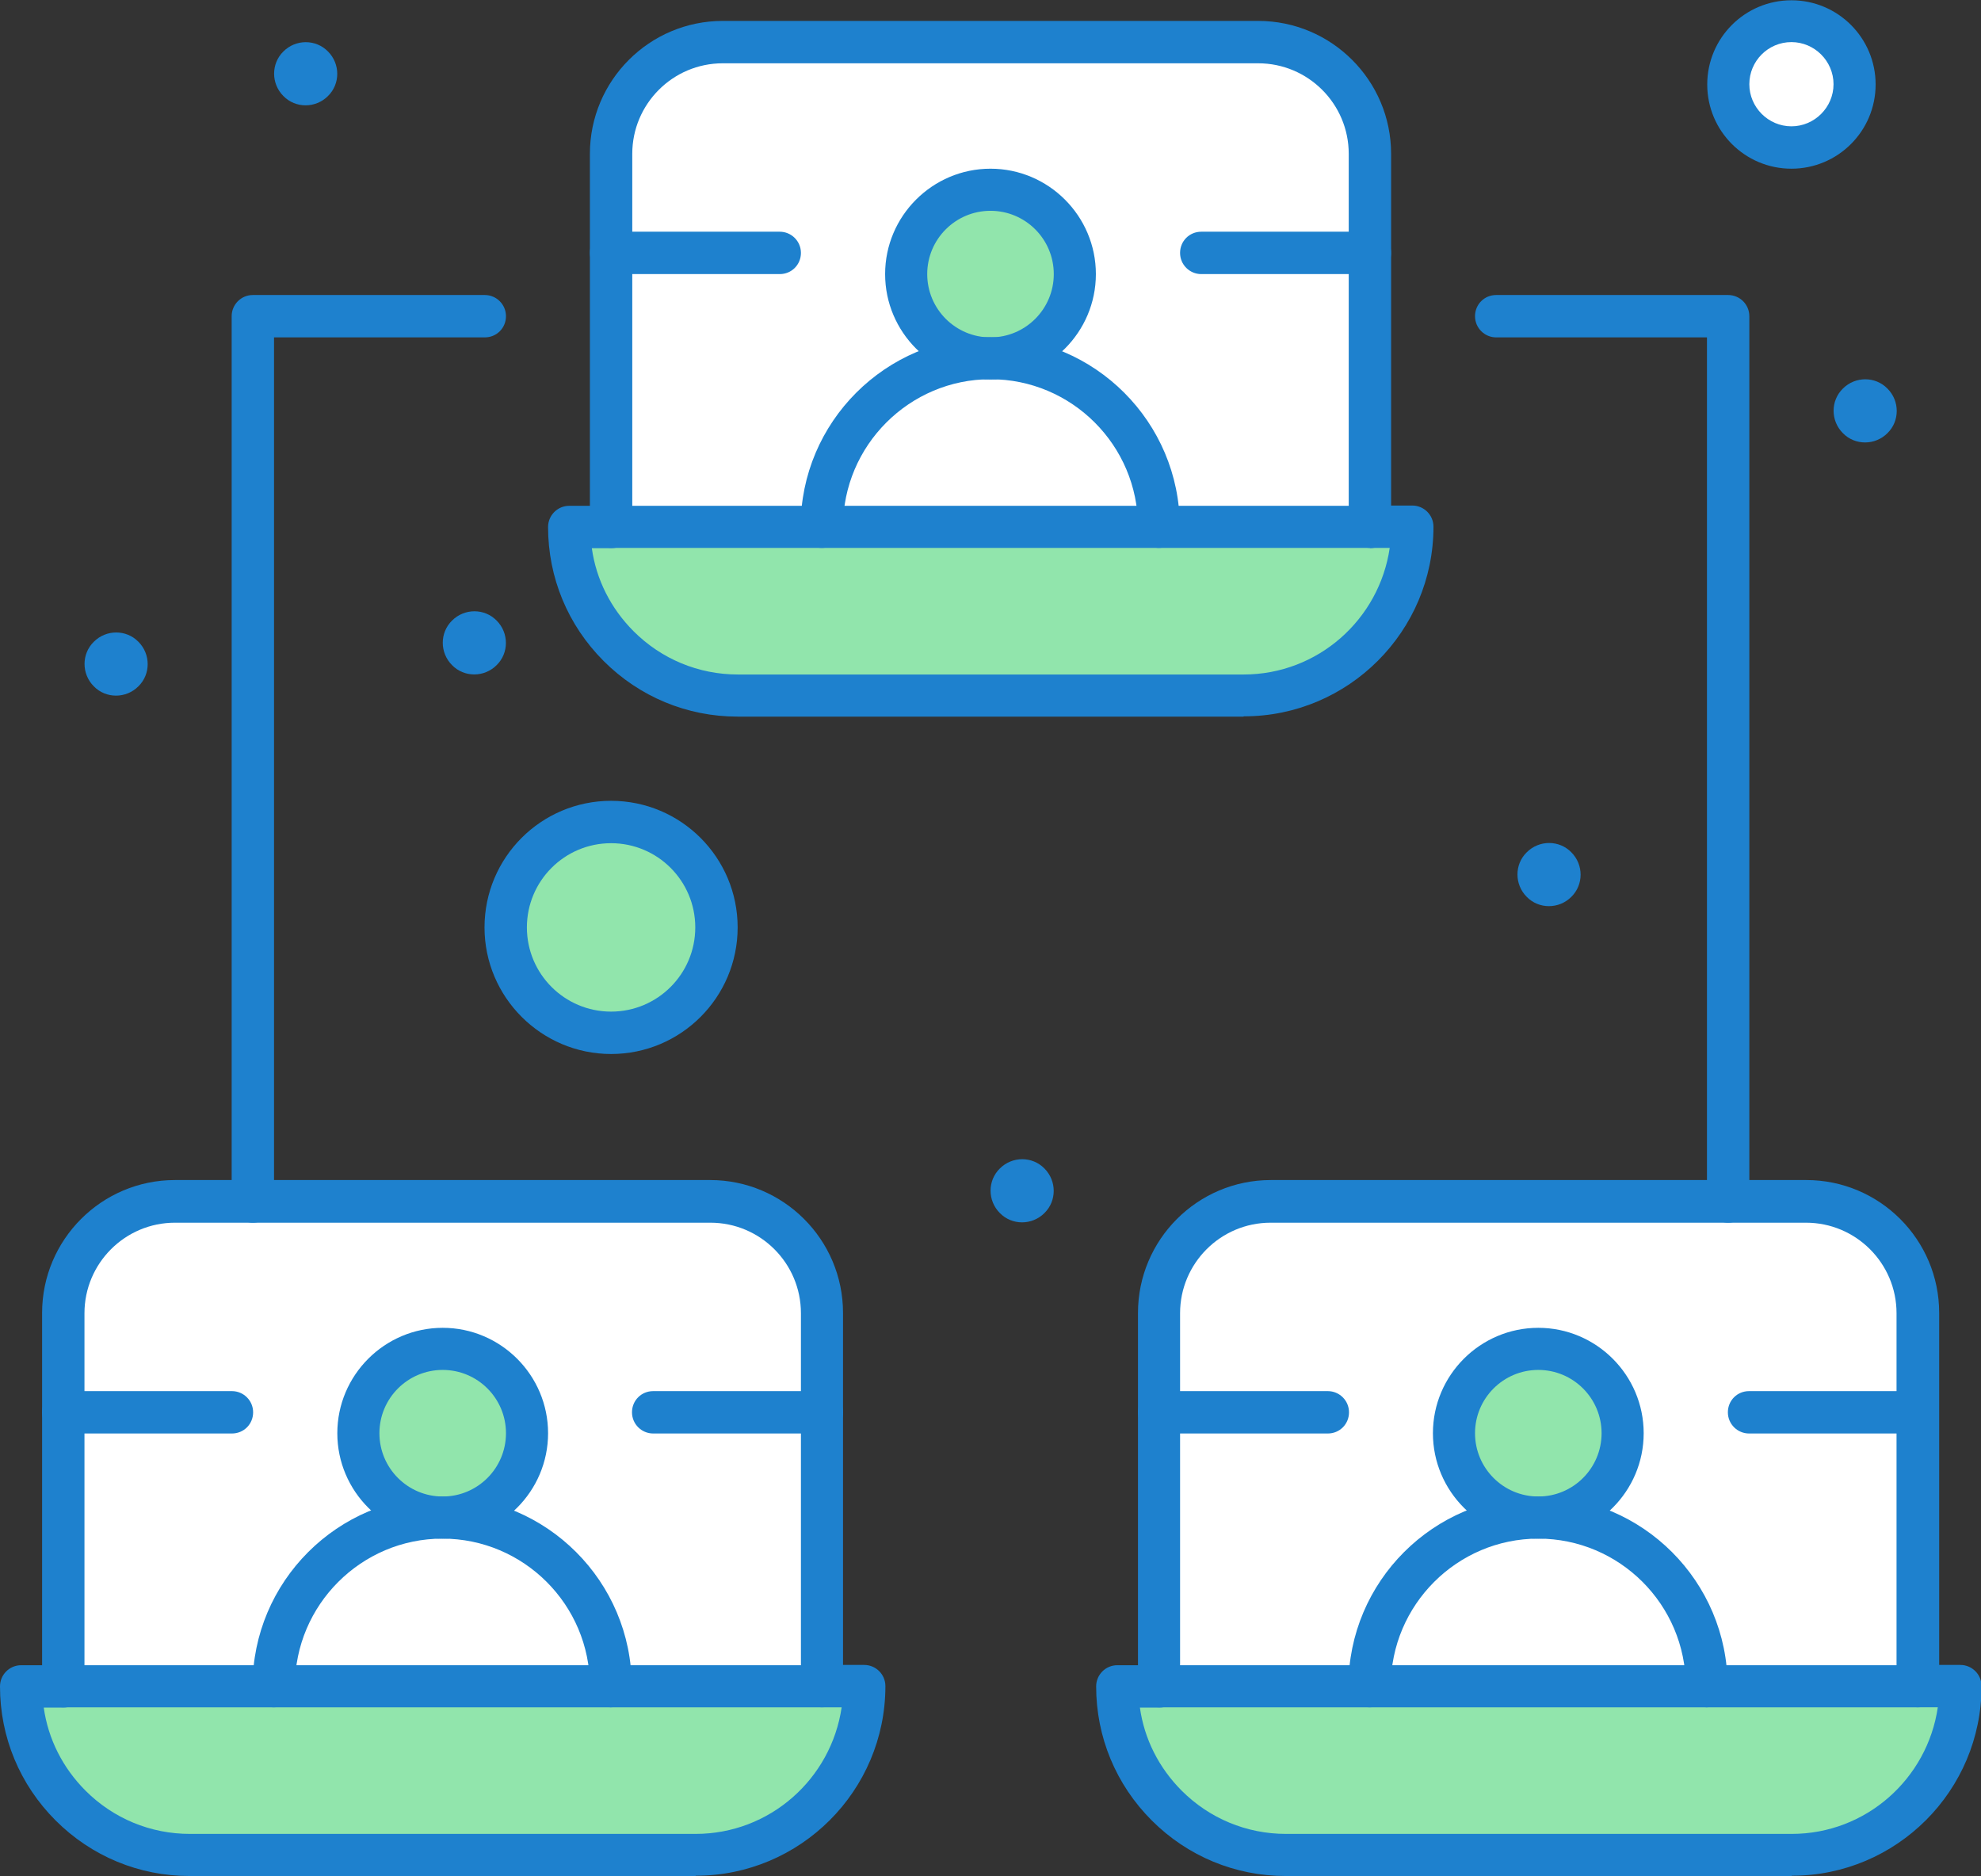 <?xml version="1.0" encoding="UTF-8"?><svg id="_圖層_2" width="72" height="68.17" xmlns="http://www.w3.org/2000/svg" viewBox="0 0 72 68.17"><rect x="0" y="0" width="72" height="68.17" fill="#333333" stroke="none"/><defs><style>.cls-1{fill:#fff;}.cls-2{fill:#91e5ac;}.cls-3{fill:#1e81ce;}</style></defs><g id="_圖層_1-2"><g><path class="cls-1" d="M42.13,47.72c0-2.24,1.82-4.06,4.06-4.06h19.46c2.24,0,4.06,1.82,4.06,4.06v13.56h-27.57v-13.56h0Z"/><path class="cls-1" d="M2.3,47.72c0-2.24,1.82-4.06,4.06-4.06H25.81c2.24,0,4.06,1.82,4.06,4.06v13.56H2.3v-13.56h0Z"/><path class="cls-1" d="M49.79,19.15H22.21V5.59c0-2.24,1.82-4.06,4.06-4.06h19.46c2.24,0,4.06,1.82,4.06,4.06v13.56Z"/><path class="cls-1" d="M65.11,.77c1.27,0,2.3,1.03,2.3,2.3s-1.03,2.3-2.3,2.3-2.3-1.03-2.3-2.3,1.03-2.3,2.3-2.3h0Z"/><path class="cls-2" d="M22.21,29.87c2.12,0,3.83,1.71,3.83,3.83s-1.71,3.83-3.83,3.83-3.83-1.71-3.83-3.83,1.71-3.83,3.83-3.83h0Z"/><path class="cls-2" d="M69.7,61.28h1.53c0,3.38-2.74,6.13-6.13,6.13h-18.38c-1.69,0-3.22-.69-4.33-1.8-1.11-1.11-1.8-2.64-1.8-4.33h29.11Z"/><path class="cls-2" d="M29.87,61.28h1.53c0,3.38-2.74,6.13-6.13,6.13H6.89c-1.69,0-3.22-.69-4.33-1.8-1.11-1.11-1.8-2.64-1.8-4.33H29.87Z"/><path class="cls-2" d="M49.79,19.15h1.53c0,3.38-2.74,6.13-6.13,6.13H26.81c-1.69,0-3.22-.69-4.33-1.8-1.11-1.11-1.8-2.64-1.8-4.33h29.11Z"/><path class="cls-1" d="M16.09,55.15c3.38,0,6.13,2.74,6.13,6.13H9.96c0-3.38,2.74-6.13,6.13-6.13h0Z"/><path class="cls-1" d="M36,13.02c3.38,0,6.13,2.74,6.13,6.13h-12.26c0-3.38,2.74-6.13,6.13-6.13h0Z"/><path class="cls-1" d="M55.91,55.15c3.38,0,6.13,2.74,6.13,6.13h-12.26c0-3.38,2.74-6.13,6.13-6.13h0Z"/><path class="cls-2" d="M55.91,49.02c1.69,0,3.06,1.37,3.06,3.06s-1.37,3.06-3.06,3.06-3.06-1.37-3.06-3.06,1.37-3.06,3.06-3.06h0Z"/><path class="cls-2" d="M16.09,49.02c1.69,0,3.06,1.37,3.06,3.06s-1.37,3.06-3.06,3.06-3.06-1.37-3.06-3.06,1.37-3.06,3.06-3.06h0Z"/><path class="cls-2" d="M36,6.89c1.69,0,3.06,1.37,3.06,3.06s-1.37,3.06-3.06,3.06-3.06-1.37-3.06-3.06,1.37-3.06,3.06-3.06h0Z"/><path class="cls-3" d="M68.6,14.12c.45,.45,.45,1.18,0,1.62-.45,.45-1.18,.45-1.62,0-.45-.45-.45-1.18,0-1.62,.45-.45,1.18-.45,1.62,0h0Z"/><path class="cls-3" d="M57.11,30.97c.45,.45,.45,1.18,0,1.62-.45,.45-1.18,.45-1.62,0-.45-.45-.45-1.18,0-1.62,.45-.45,1.18-.45,1.62,0h0Z"/><path class="cls-3" d="M37.96,42.46c.45,.45,.45,1.18,0,1.62-.45,.45-1.18,.45-1.62,0-.45-.45-.45-1.18,0-1.62,.45-.45,1.18-.45,1.62,0h0Z"/><path class="cls-3" d="M18.05,22.55c.45,.45,.45,1.18,0,1.62-.45,.45-1.18,.45-1.62,0-.45-.45-.45-1.18,0-1.62,.45-.45,1.18-.45,1.62,0h0Z"/><path class="cls-3" d="M11.92,1.87c.45,.45,.45,1.18,0,1.62-.45,.45-1.18,.45-1.62,0-.45-.45-.45-1.18,0-1.62,.45-.45,1.18-.45,1.62,0h0Z"/><path class="cls-3" d="M5.03,23.32c.45,.45,.45,1.18,0,1.62-.45,.45-1.18,.45-1.62,0-.45-.45-.45-1.18,0-1.62,.45-.45,1.18-.45,1.62,0h0Z"/><path class="cls-3" d="M25.28,68.17H6.89c-1.84,0-3.57-.72-4.87-2.02-1.3-1.3-2.02-3.03-2.02-4.87,0-.42,.34-.77,.77-.77h1.53c.42,0,.77,.34,.77,.77s-.34,.77-.77,.77h-.71c.16,1.14,.69,2.19,1.52,3.02,1.01,1.01,2.36,1.57,3.79,1.57H25.28c2.7,0,4.93-2,5.31-4.6h-.71c-.42,0-.77-.34-.77-.77s.34-.77,.77-.77h1.53c.42,0,.77,.34,.77,.77,0,3.8-3.09,6.89-6.89,6.89h0Z"/><path class="cls-3" d="M29.87,62.04H2.3c-.42,0-.77-.34-.77-.77v-13.56c0-2.66,2.16-4.83,4.83-4.83H25.81c2.66,0,4.83,2.16,4.83,4.83v13.56c0,.42-.34,.77-.77,.77h0Zm-26.81-1.53H29.11v-12.79c0-1.82-1.48-3.29-3.29-3.29H6.36c-1.82,0-3.29,1.48-3.29,3.29v12.79Z"/><path class="cls-3" d="M16.09,55.91c-2.11,0-3.83-1.72-3.83-3.83s1.72-3.83,3.83-3.83,3.83,1.72,3.83,3.83-1.72,3.83-3.83,3.83h0Zm0-6.13c-1.27,0-2.3,1.03-2.3,2.3s1.03,2.3,2.3,2.3,2.3-1.03,2.3-2.3-1.03-2.3-2.3-2.3h0Z"/><path class="cls-3" d="M22.21,62.04c-.42,0-.77-.34-.77-.77,0-2.96-2.41-5.36-5.36-5.36s-5.36,2.41-5.36,5.36c0,.42-.34,.77-.77,.77s-.77-.34-.77-.77c0-3.8,3.09-6.89,6.89-6.89s6.89,3.09,6.89,6.89c0,.42-.34,.77-.77,.77h0Z"/><path class="cls-3" d="M29.87,52.09h-6.13c-.42,0-.77-.34-.77-.77s.34-.77,.77-.77h6.13c.42,0,.77,.34,.77,.77s-.34,.77-.77,.77h0Z"/><path class="cls-3" d="M8.43,52.09H2.3c-.42,0-.77-.34-.77-.77s.34-.77,.77-.77h6.13c.42,0,.77,.34,.77,.77s-.34,.77-.77,.77h0Z"/><path class="cls-3" d="M65.11,68.17h-18.38c-1.84,0-3.57-.72-4.87-2.02-1.3-1.3-2.02-3.03-2.02-4.87,0-.42,.34-.77,.77-.77h1.53c.42,0,.77,.34,.77,.77s-.34,.77-.77,.77h-.71c.16,1.14,.69,2.19,1.52,3.02,1.01,1.01,2.36,1.57,3.79,1.57h18.38c2.7,0,4.93-2,5.31-4.6h-.71c-.42,0-.77-.34-.77-.77s.34-.77,.77-.77h1.53c.42,0,.77,.34,.77,.77,0,3.8-3.09,6.89-6.89,6.89h0Z"/><path class="cls-3" d="M69.7,62.04h-27.57c-.42,0-.77-.34-.77-.77v-13.56c0-2.66,2.16-4.83,4.83-4.83h19.46c2.66,0,4.83,2.16,4.83,4.83v13.56c0,.42-.34,.77-.77,.77h0Zm-26.81-1.53h26.04v-12.79c0-1.82-1.48-3.29-3.29-3.29h-19.46c-1.82,0-3.29,1.48-3.29,3.29v12.79Z"/><path class="cls-3" d="M55.91,55.91c-2.11,0-3.83-1.72-3.83-3.83s1.72-3.83,3.83-3.83,3.83,1.72,3.83,3.83-1.72,3.83-3.83,3.83h0Zm0-6.13c-1.27,0-2.3,1.03-2.3,2.3s1.03,2.3,2.3,2.3,2.3-1.03,2.3-2.3-1.03-2.3-2.3-2.3h0Z"/><path class="cls-3" d="M62.04,62.04c-.42,0-.77-.34-.77-.77,0-2.96-2.41-5.36-5.36-5.36s-5.36,2.41-5.36,5.36c0,.42-.34,.77-.77,.77s-.77-.34-.77-.77c0-3.8,3.09-6.89,6.89-6.89s6.89,3.09,6.89,6.89c0,.42-.34,.77-.77,.77h0Z"/><path class="cls-3" d="M69.7,52.09h-6.13c-.42,0-.77-.34-.77-.77s.34-.77,.77-.77h6.13c.42,0,.77,.34,.77,.77s-.34,.77-.77,.77h0Z"/><path class="cls-3" d="M48.26,52.09h-6.13c-.42,0-.77-.34-.77-.77s.34-.77,.77-.77h6.13c.42,0,.77,.34,.77,.77s-.34,.77-.77,.77h0Z"/><path class="cls-3" d="M45.19,26.04H26.81c-1.84,0-3.57-.72-4.87-2.02-1.3-1.3-2.02-3.03-2.02-4.87,0-.42,.34-.77,.77-.77h1.53c.42,0,.77,.34,.77,.77s-.34,.77-.77,.77h-.71c.16,1.14,.69,2.19,1.52,3.02,1.01,1.01,2.36,1.57,3.79,1.57h18.38c2.7,0,4.93-2,5.31-4.6h-.71c-.42,0-.77-.34-.77-.77s.34-.77,.77-.77h1.53c.42,0,.77,.34,.77,.77,0,3.8-3.09,6.89-6.89,6.89h0Z"/><path class="cls-3" d="M49.79,19.91H22.21c-.42,0-.77-.34-.77-.77V5.59c0-2.66,2.16-4.83,4.83-4.83h19.46c2.66,0,4.83,2.16,4.83,4.83v13.56c0,.42-.34,.77-.77,.77h0Zm-26.81-1.53h26.04V5.59c0-1.82-1.48-3.29-3.29-3.29H26.27c-1.82,0-3.29,1.48-3.29,3.29v12.79Z"/><path class="cls-3" d="M36,13.79c-2.11,0-3.83-1.72-3.83-3.83s1.72-3.83,3.83-3.83,3.83,1.72,3.83,3.83-1.72,3.83-3.83,3.83h0Zm0-6.13c-1.27,0-2.3,1.03-2.3,2.3s1.03,2.3,2.3,2.3,2.3-1.03,2.3-2.3-1.03-2.3-2.3-2.3h0Z"/><path class="cls-3" d="M42.13,19.91c-.42,0-.77-.34-.77-.77,0-2.96-2.41-5.36-5.36-5.36s-5.36,2.41-5.36,5.36c0,.42-.34,.77-.77,.77s-.77-.34-.77-.77c0-3.8,3.09-6.89,6.89-6.89s6.89,3.09,6.89,6.89c0,.42-.34,.77-.77,.77h0Z"/><path class="cls-3" d="M49.79,9.96h-6.13c-.42,0-.77-.34-.77-.77s.34-.77,.77-.77h6.13c.42,0,.77,.34,.77,.77s-.34,.77-.77,.77h0Z"/><path class="cls-3" d="M28.34,9.96h-6.13c-.42,0-.77-.34-.77-.77s.34-.77,.77-.77h6.13c.42,0,.77,.34,.77,.77s-.34,.77-.77,.77h0Z"/><path class="cls-3" d="M62.81,44.43c-.42,0-.77-.34-.77-.77V12.26h-7.66c-.42,0-.77-.34-.77-.77s.34-.77,.77-.77h8.43c.42,0,.77,.34,.77,.77V43.66c0,.42-.34,.77-.77,.77h0Z"/><path class="cls-3" d="M9.19,44.43c-.42,0-.77-.34-.77-.77V11.49c0-.42,.34-.77,.77-.77h8.43c.42,0,.77,.34,.77,.77s-.34,.77-.77,.77h-7.66v31.4c0,.42-.34,.77-.77,.77h0Z"/><path class="cls-3" d="M65.11,6.13c-1.69,0-3.06-1.37-3.06-3.06s1.37-3.06,3.06-3.06,3.06,1.37,3.06,3.06-1.37,3.06-3.06,3.06h0Zm0-4.6c-.85,0-1.53,.69-1.53,1.53s.69,1.53,1.53,1.53,1.53-.69,1.53-1.53-.69-1.53-1.53-1.53h0Z"/><path class="cls-3" d="M22.21,38.3c-2.53,0-4.6-2.06-4.6-4.6s2.06-4.6,4.6-4.6,4.6,2.06,4.6,4.6-2.06,4.6-4.6,4.6h0Zm0-7.66c-1.69,0-3.06,1.37-3.06,3.06s1.37,3.06,3.06,3.06,3.06-1.37,3.06-3.06-1.37-3.06-3.06-3.06h0Z"/></g></g></svg>
